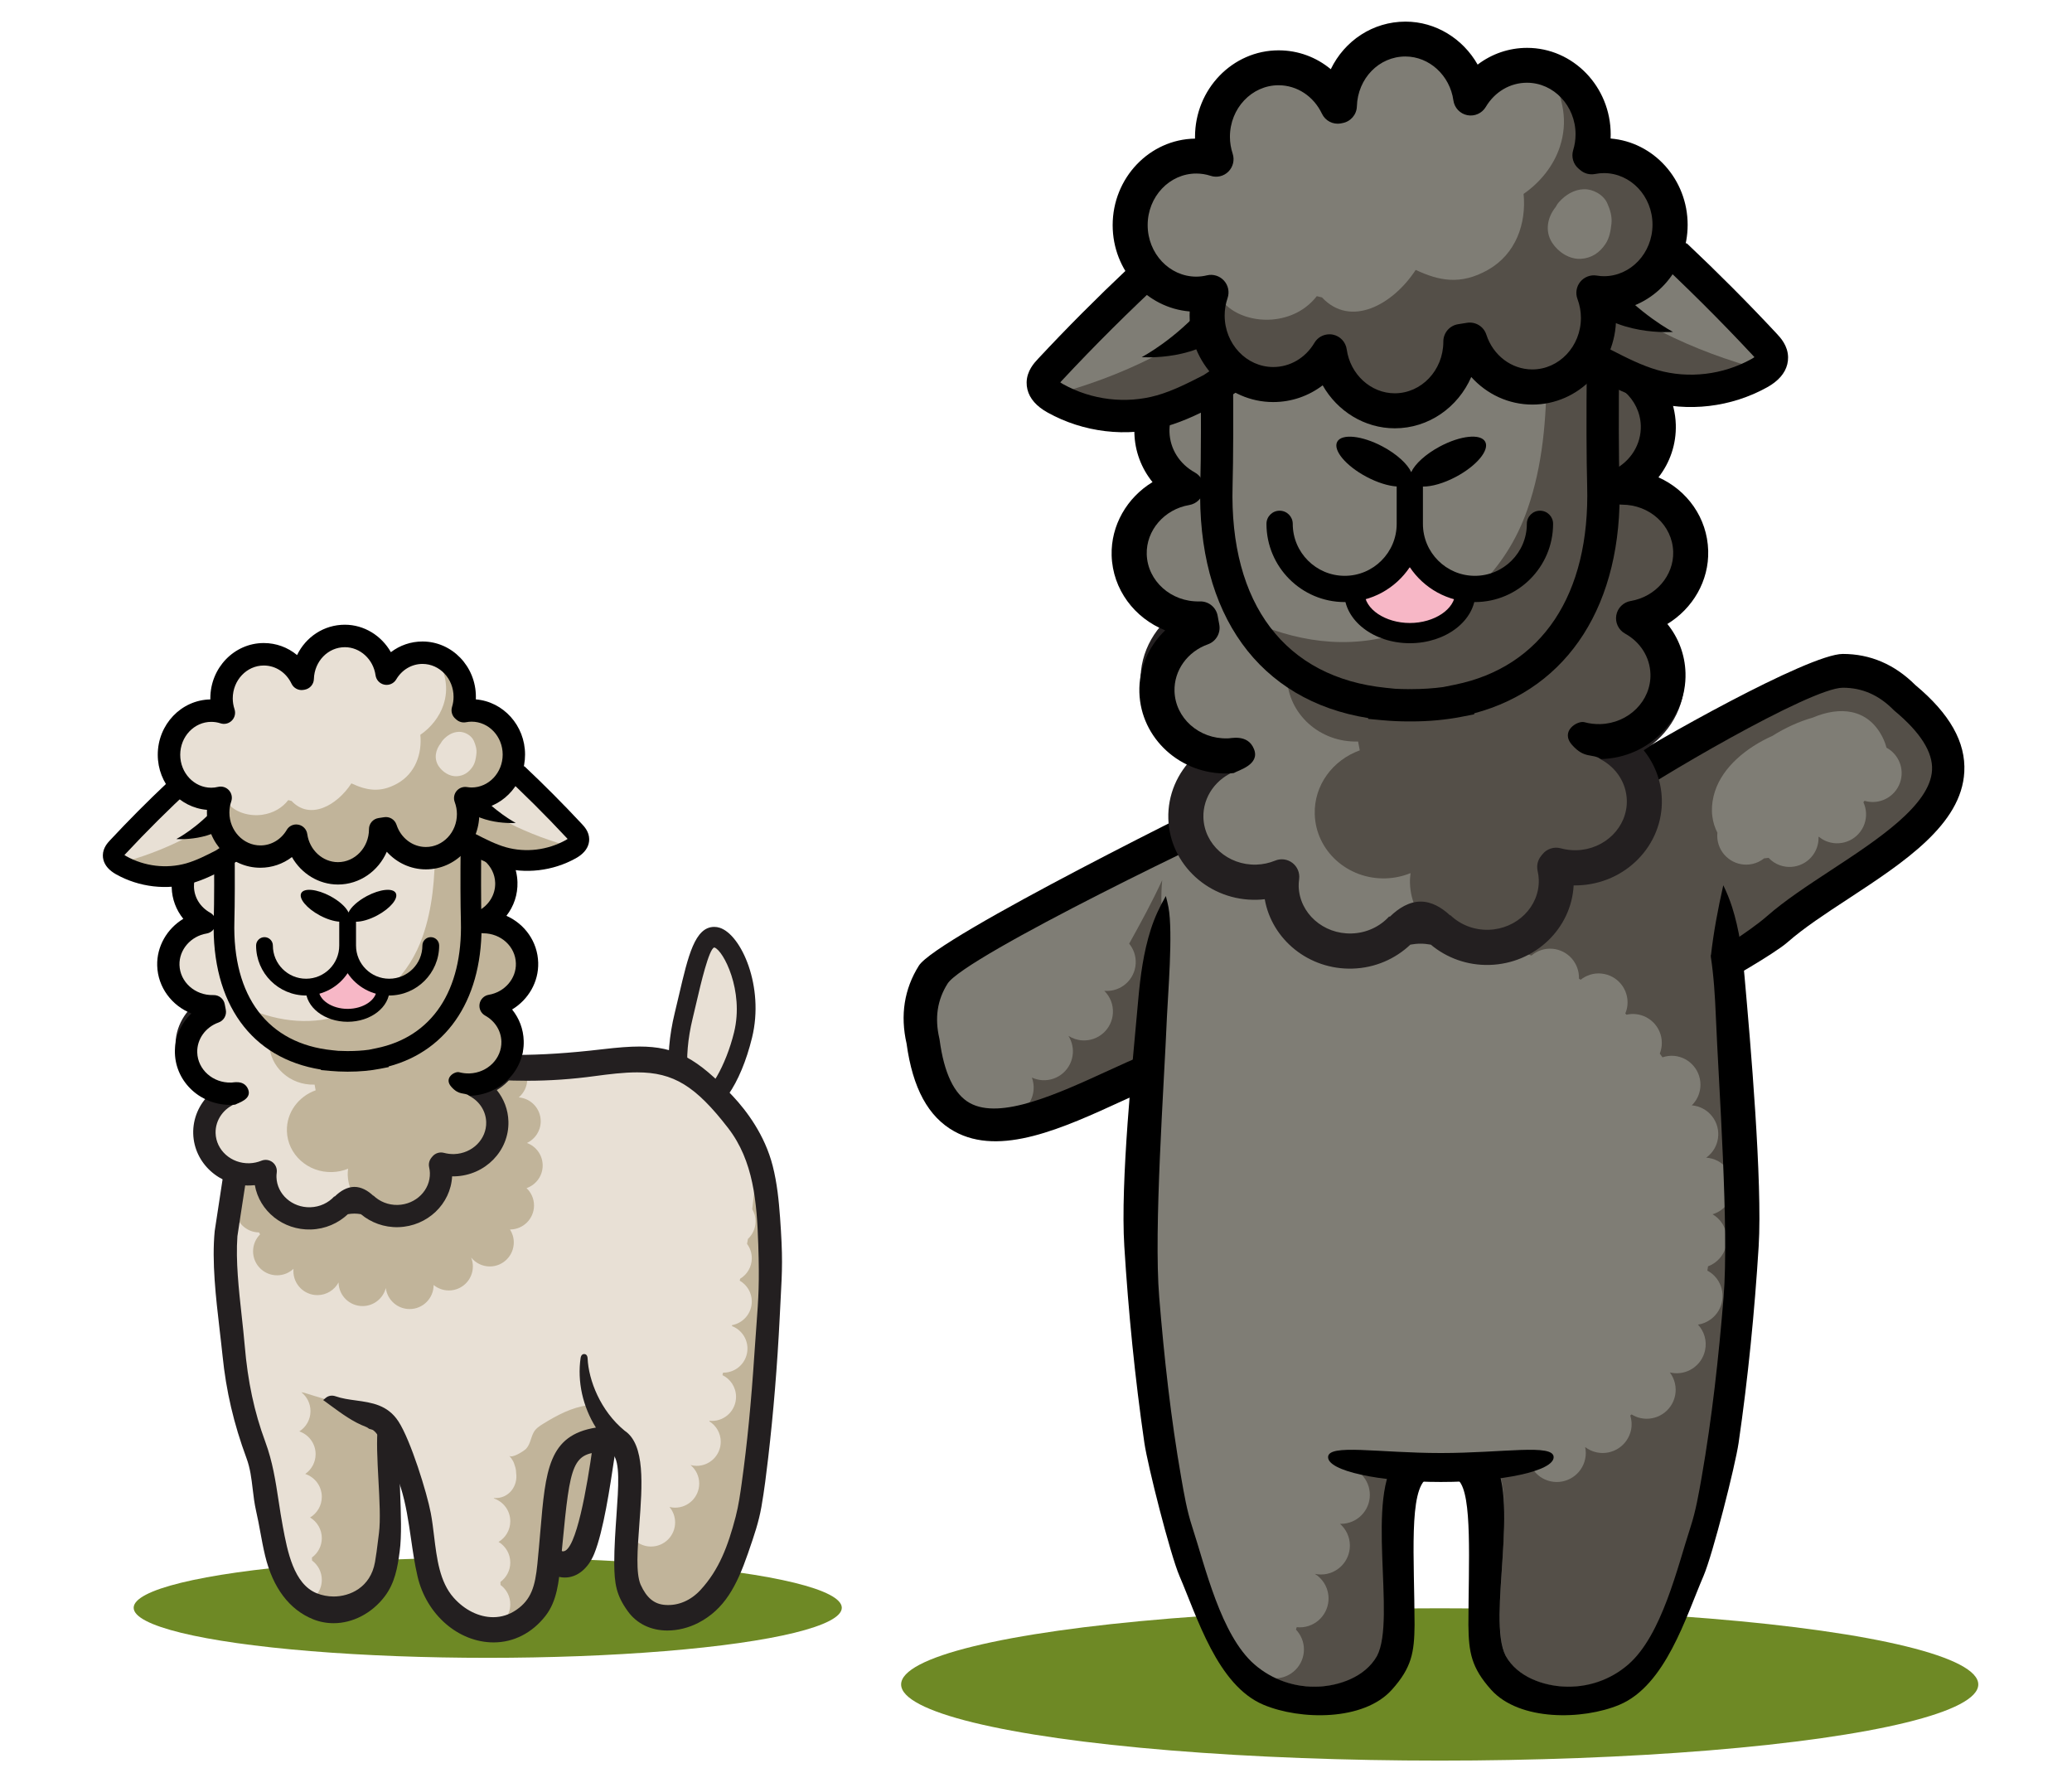 <svg enable-background="new 0 0 444.58 379.28" viewBox="0 0 444.58 379.28" xmlns="http://www.w3.org/2000/svg"><ellipse cx="104.65" cy="344.94" fill="#6e8925" rx="75.97" ry="10.74"/><path d="m159.44 222.03c-2.31 9.47-7.03 16.22-10.55 15.08s-4.5-9.73-2.19-19.2 3.66-17.88 7.18-16.75c3.52 1.15 7.87 11.41 5.56 20.87z" fill="#e8e0d5"/><path d="m154.44 199.05c-.39-.13-.79-.19-1.18-.19-4.16 0-5.59 6.15-7.58 14.65-.29 1.24-.59 2.53-.91 3.83-1.18 4.85-1.59 9.67-1.14 13.58.52 4.56 2.19 7.51 4.7 8.32.44.14.89.21 1.36.21 4.53 0 9.22-6.77 11.68-16.85 2.66-10.9-2.29-22.05-6.93-23.55zm3.07 22.41c-1.73 7.1-5.46 13.57-7.82 13.57-.09 0-.16-.01-.24-.04-.64-.21-1.51-1.54-1.86-4.63-.38-3.35-.02-7.56 1.03-11.86.32-1.32.63-2.62.92-3.89.77-3.32 2.58-11.07 3.71-11.33.01 0 .03 0 .06.01 1.88.62 6.38 9.23 4.2 18.17z" fill="#231f20"/><path d="m162.93 249.29c-2.83-8.16-8.8-15.01-16.2-18.6-10.04-4.87-12.49-3.67-23.39-1.98-10.02 1.56-19.43.81-29.24-1.48-.52.78-23.59-10.31-14.12 7.44 2.96 5.54-.92-3.28-6.22-1.46-5.17 1.78-10.24-4.41-15.41-2.62-4.52 1.57 2.22 2.02-2.38 3.13.59 6.3-6.71 13.47-6.14 19.78.36 3.98-2.47 7.94-2.03 11.86.04.34.04.69.02 1.05-.07.26-.14.53-.2.8l.13-.09c-.26 2.19-1.03 4.6.28 6.48l-.71-1.02c.44 10.07 3.33 20.35 6.75 29.75 3.29 9.05.5 15.4 3.89 24.42 2.41 6.42 2.04 14.01 7.53 17.67 3.45 2.3 8.06 2.42 11.61.32 3.55-2.11 5.9-6.36 5.9-10.7l-.43-.62c.17-.16 1.74-15.72 2.28-20.1.03-.26.35-.29.42-.03 1.28 5.24 6.91 25.28 7.62 27.03 1.96 4.84 6.25 8.63 11.13 9.32s10.14-2 12.35-6.72c.68-1.46 1.1-4.12 1.43-7.33 1.17.88 2.76 1.01 4.09.44 1.65-.71 2.92-2.31 3.75-4.1s1.28-3.77 1.73-5.73c1.14-4.94 2.35-12.63 3.63-17.53-.16 1.19 4.69 1.82 3.39 10.37s.21 20.39.87 22.43c1.42 4.38 6.51 6.51 10.72 5.4s7.5-4.72 9.64-8.76c2.14-4.03 2.86-6.88 4.41-11.21 2.55-7.08 4.84-29.85 4.22-33.95-2.64-17.23 4.36-27.31-1.32-43.66z" fill="#e8e0d5"/><path d="m129.77 303.9c-.15-.71-.38-1.44-.93-1.91-.7-.6-1.72-.61-2.64-.5-3.48.43-6.67 2.13-9.66 3.98-.77.48-1.57 1-2.01 1.79-.65 1.16-.72 2.56-1.64 3.56-.4.44-3.02 2.15-3.64 1.49.33.35.62.75.85 1.19.16.3.26.6.34.89.18.49.29 1 .3 1.51v.06c.45 2.83-1.55 5.59-4.66 5.44-.02 0-.03 0-.05-.01-.03.02-.06.05-.1.08 2.07.68 3.56 2.62 3.56 4.91 0 1.88-1.01 3.53-2.52 4.43 1.51.9 2.52 2.55 2.52 4.43 0 1.71-.84 3.22-2.12 4.16.01.22.02.44.03.65 1.27.94 2.09 2.44 2.09 4.14 0 1.27-.47 2.43-1.23 3.34.17.52.33 1.05.49 1.58l.13-.06c.41-.17.8-.25 1.18-.25.65-.2 1.29-.44 1.91-.72.88-.87 1.99-1.55 3.1-2.08-.01-.3.04-.62.15-.97.52-1.63 1.26-3.11 2.11-4.53.37-1.73.88-3.42 1.41-5.14 0-1.83-.03-3.67-.02-5.48.03-4.63.42-9.21 1.91-13.49.05-.28.1-.57.15-.85-.11-2.02.83-3.33 2.18-4.51-.05-.04-.11-.09-.16-.13 1.02-.92 2.18-1.69 3.45-2.23 1.35-.58 2.96-1.09 3.5-2.45.29-.72.19-1.55.02-2.32z" fill="#c1b49a"/><g fill="#544f48"><path d="m114.93 345.2c.56-.7 1.04-1.46 1.43-2.29-.39.82-.88 1.59-1.43 2.29z"/><path d="m47.32 272.57v.01z"/><path d="m47.62 267.2c.02-.06.03-.11.04-.17-.01.06-.03.12-.04.17z"/><path d="m47.35 269.93c-.13 1.3-.07 2.57.69 3.66l-.71-1.02.71 1.02c-.35-1.2-.65-2.41-.69-3.66z"/><path d="m92.87 340.3c-.03-.08-.06-.15-.09-.23.04.09.07.17.09.23 1.96 4.84 6.25 8.63 11.13 9.32-4.88-.69-9.16-4.48-11.13-9.32z"/></g><path d="m73.22 301.32c-2.58-.94-5.22-1.63-7.82-2.47-.18-.06-.44-.11-.73-.14 1.19.95 1.95 2.4 1.95 4.04 0 1.83-.95 3.43-2.39 4.35 2.03.7 3.49 2.62 3.49 4.88 0 1.76-.88 3.31-2.23 4.25 2.07.68 3.56 2.62 3.56 4.91 0 1.88-1.01 3.53-2.52 4.43 1.51.9 2.52 2.55 2.52 4.43 0 1.71-.84 3.22-2.12 4.16.01.22.02.44.03.65 1.27.94 2.09 2.44 2.09 4.14 0 1.36-.53 2.59-1.38 3.51-.22-.4-.55-.74-1-.93-.02-.01-.04-.02-.06-.03-.16.58-.39.95-.67 1.06-2.68 1.04-6.48-14.72-9.97-28.17.14 3.89.27 7.77 1.98 12.33 2.41 6.42 2.04 14.01 7.53 17.67 3.45 2.3 8.06 2.42 11.61.32 3.55-2.11 5.9-6.36 5.9-10.7l-.43-.62c.17-.16 1.74-15.72 2.28-20.1.01-.04.03-.07.05-.1.45-7.19-3.04-8.74-11.67-11.87z" fill="#c1b49a"/><path d="m91.87 332.41c-.46-4.97-2.75-12.89-5.95-16.58 1.5 5.7 4.48 16.32 6.03 21.53-.1-.42-.2-.84-.28-1.26.24-1.19.31-2.43.2-3.69z" fill="#544f48"/><path d="m162.93 249.29c-.14-.41-.3-.82-.46-1.22-.25 3.79-.6 7.57-1.07 11.35.45.77.72 1.66.72 2.62 0 1.49-.64 2.83-1.64 3.77-.06.35-.12.7-.19 1.06.64.86 1.02 1.92 1.02 3.07 0 1.87-1 3.5-2.5 4.41-.03.14-.06.28-.09.41 1.54.89 2.59 2.55 2.59 4.46 0 2.53-1.82 4.63-4.22 5.08-.01.07-.02.14-.03.21 1.94.74 3.32 2.62 3.32 4.82 0 2.85-2.31 5.17-5.17 5.17-.02 0-.05 0-.07 0-.04.18-.08.35-.12.53 1.72.84 2.91 2.6 2.91 4.65 0 2.85-2.31 5.17-5.17 5.17-.18 0-.35-.01-.52-.03-.01.04-.02.08-.04.12 1.47.91 2.45 2.53 2.45 4.38 0 2.85-2.31 5.17-5.17 5.17-.45 0-.89-.06-1.31-.17 1.14.95 1.86 2.37 1.86 3.97 0 2.85-2.31 5.17-5.17 5.17-.42 0-.82-.05-1.21-.15.75.9 1.21 2.05 1.21 3.32 0 2.85-2.31 5.17-5.17 5.17-1.08 0-2.08-.33-2.91-.9-.88 1.23-1.74 2.48-2.54 3.78-.05-6.49 1.05-18.77 1.21-20.74.32-4.06-5.69-7.85-8.94-12.42-3.52 1.51-6.52 7.25-7.84 10.68-1.27 3.29-2.48 13.71.01 16.69-.06.22-.11.44-.16.67-.07-.04-.14-.06-.21-.1-.04.53-.08 1.05-.13 1.57v.02c-.06.31-.08.6-.07.87-.11 1.35-.23 2.65-.36 3.88.01-.06.01-.12.02-.18 1.17.88 2.76 1.01 4.09.44 1.65-.71 2.92-2.31 3.75-4.1s1.28-3.77 1.73-5.73c1.14-4.94 2.35-12.63 3.63-17.53-.16 1.19 4.69 1.82 3.39 10.37s.21 20.39.87 22.43c1.42 4.38 6.51 6.51 10.72 5.4s7.5-4.72 9.64-8.76c2.14-4.03 2.86-6.88 4.41-11.21 2.55-7.08 4.84-29.85 4.22-33.95-2.61-17.26 4.39-27.34-1.29-43.69z" fill="#c1b49a"/><path d="m47.63 267.2c-.19.86-.31 1.74-.29 2.63 0 .03.01.07.01.1.1-.94.3-1.9.41-2.82z" fill="#544f48"/><path d="m47.32 272.58c.11 2.46.22 4.94.37 7.42.08.11.16.22.24.32-1.1 4.62 2.39 14.17 5.46 24.61.82 2.8 1.69 6.06 2.58 9.48-.14-3.8-.28-7.61-1.91-12.09-3.41-9.4-6.3-19.67-6.74-29.74z" fill="#544f48"/><path d="m84.88 313.2c-.01.16-.02.32-.03.48-.01.13.78 1.83.95 2.01.04.04.08.1.12.14-.27-1.04-.5-1.92-.66-2.57-.06-.21-.28-.22-.38-.06z" fill="#544f48"/><path d="m134.75 227.23c1.63 0 3.19.19 4.95.67-1.75-.48-3.32-.67-4.95-.67z" fill="#544f48"/><path d="m92.79 340.07c-.17-.48-.46-1.43-.84-2.7.22.92.5 1.82.84 2.7z" fill="#544f48"/><path d="m116.44 250.05c0-2.22-1.4-4.1-3.37-4.83 1.74-.83 2.95-2.6 2.95-4.65 0-2.7-2.07-4.91-4.71-5.13 1.11-.95 1.82-2.35 1.82-3.93 0-1.51-.65-2.86-1.69-3.81-3.81 1.16-7.97.78-11.88.51-4.45-.3-8.9-.16-13.35-.38-.95-.05-2.09-.01-3.29.04-10.42 5.46-19.66 12.75-29.06 19.78-1.13 1.04-2.32 2.02-3.59 2.89-.32 1.54-.9 3.07-1.62 4.56-.11.3-.23.59-.36.88.66.31 1.4.48 2.18.48.3 0 .59-.03.88-.08-.56.82-.88 1.82-.88 2.88 0 2.83 2.28 5.12 5.1 5.15.08.14.15.29.23.42-.92.93-1.5 2.21-1.5 3.63 0 2.85 2.31 5.15 5.15 5.15 1.36 0 2.59-.53 3.52-1.39-.01.16-.02.32-.02.48 0 2.85 2.31 5.16 5.15 5.16 1.96 0 3.67-1.1 4.54-2.72.05 2.81 2.33 5.07 5.15 5.07 2.4 0 4.42-1.65 4.99-3.87.32 2.54 2.48 4.51 5.11 4.51 2.85 0 5.15-2.31 5.15-5.15v-.01c.89.73 2.03 1.17 3.27 1.17 2.85 0 5.15-2.31 5.15-5.15 0-.67-.13-1.32-.37-1.91.95 1.16 2.39 1.91 4 1.91 2.85 0 5.15-2.31 5.15-5.16 0-1.02-.3-1.97-.81-2.77 2.84 0 5.15-2.31 5.15-5.15 0-1.47-.61-2.79-1.6-3.72 2.02-.71 3.46-2.61 3.46-4.86z" fill="#c1b49a"/><path d="m131.52 307.86c-.51-.6-1.26-.96-1.99-.96-.89 0-1.92.55-2.16 2.07-.05.31-.11.78-.2 1.39-1.17 8.39-3.54 22.47-6.35 22.47-.13 0-.27-.04-.42-.13-.38-.22-.78-.33-1.18-.33-1.11 0-2.13.88-2.46 2.14-.33 1.23.11 2.37 1.15 2.98 1.1.63 2.21.96 3.3.96 2.64 0 5-1.92 6.3-5.12 1.97-4.86 3.37-14.26 4.3-20.49.14-.91.26-1.76.38-2.52.13-.92-.1-1.8-.67-2.46z" fill="#231f20"/><path d="m85.85 319.96c-.17-4.67-.35-9.49.06-12.7.12-.93-.13-1.8-.71-2.46-.52-.59-1.27-.95-1.99-.95-.89 0-1.91.55-2.11 2.09-.37 2.87-.13 7.31.1 11.6.23 4.24.47 8.63.11 11.4-.08.58-.15 1.17-.22 1.75-.18 1.47-.37 2.99-.63 4.46-.97 5.44-5.38 7.37-8.87 7.37-1.24 0-2.49-.24-3.62-.69-4.97-1.99-6.3-9.07-7.27-14.24-.35-1.85-.63-3.69-.9-5.46-.67-4.39-1.3-8.54-2.88-12.81-2.36-6.37-3.76-12.93-4.41-20.63-.17-1.99-.4-4.07-.64-6.27-.64-5.84-1.31-11.88-.93-17.19.03-.32 1.04-6.81 1.84-12.02.91-5.87 1.31-8.46 1.32-8.61.08-.85-.15-1.63-.66-2.19-.48-.53-1.17-.83-1.88-.83-1.08 0-2.25.73-2.41 2.33l-3.08 20.19c-.65 6.6.26 14.37 1.06 21.24.22 1.93.44 3.75.62 5.52.77 7.6 2.4 14.58 5.14 21.99.8 2.16 1.06 4.33 1.33 6.62.18 1.54.37 3.13.74 4.75.34 1.47.62 2.98.89 4.45.31 1.68.63 3.42 1.04 5.12 1.66 6.88 5.22 11.58 10.3 13.62 1.4.56 2.88.84 4.39.84 4.12 0 8.2-2.13 10.94-5.71 2.2-2.88 2.79-6.24 3.24-9.71.45-3.28.27-8.15.09-12.87z" fill="#231f20"/><path d="m167.36 261.05c-.24-3.31-.61-7.21-1.57-10.94-1.7-6.63-5.59-11.78-8.55-14.94-7.63-8.15-12.32-10.64-20.05-10.64-2.09 0-4.48.18-8 .59-7.06.83-12.98 1.21-18.65 1.21-.53 0-1.06 0-1.59-.01-10.96-.14-23.85-2.15-27.27-5.74-.47-.49-.91-.73-1.34-.73-.25 0-.85.1-1.14.98-.57 1.75.4 5.78 2.86 7.57 2.99 2.18 14.58 2.77 23.89 3.25l1.3.07c1.95.1 3.91.15 5.81.15 4.89 0 9.65-.33 14.57-1 3.03-.41 6.22-.8 9.07-.8 7.8 0 12.55 2.91 19.54 11.96 5.44 7.05 6.16 15.86 6.46 25.02.27 8.25.05 11.34-.41 17.48-.12 1.65-.26 3.52-.41 5.76-.71 10.76-1.57 19.54-2.7 27.64l-.01.1c-.34 2.45-.7 4.98-1.32 7.37-1.65 6.31-3.56 11.39-7.54 15.71-2.07 2.25-4.77 3.43-7.57 3.22-2.37-.16-4-1.51-5.29-4.36-1.05-2.51-.67-7.51-.28-12.8.64-8.5 1.3-17.28-3.15-20.22l-.01-.01c-5.2-4.27-7.73-10.86-7.93-15.51-.04-.84-.54-.93-.76-.93-.18 0-.61.08-.74.83-.74 5.05.45 10.44 3.28 14.95-10.17 1.64-10.8 9.06-11.92 22.23-.19 2.23-.39 4.53-.64 7.06-.48 4.77-1.31 7.6-4.48 9.8-1.52 1.05-3.2 1.59-5 1.59-3.04 0-6.13-1.53-8.49-4.19-3-3.38-3.61-8.4-4.2-13.26-.2-1.63-.4-3.32-.7-4.89-.82-4.34-4.31-15.62-6.94-19.66-2.32-3.57-5.77-4.04-9.11-4.5-1.48-.2-3.01-.41-4.4-.9-.76-.26-1.52-.13-2.1.36l-.54.46.57.41c.35.26.71.52 1.06.78 2.36 1.73 4.79 3.52 7.53 4.55.21.08.4.19.57.33l.09.08.31.09c.12.03.25.07.37.11 1.73.58 4.89 8.46 6.13 12.35 1.13 3.57 1.68 7.36 2.21 11.01.39 2.67.78 5.44 1.41 8.13 1.91 8.2 8.78 14.15 16.32 14.15 4.31 0 8.26-2.02 11.12-5.68 2.49-3.18 2.88-7.37 3.27-11.43l.35-3.67c1.72-17.97 2.15-19.95 9.25-20.11.69-.07 1.21.1 1.61.53 1.57 1.68 1.19 6.96.76 13.08-.22 3.18-.48 6.79-.48 10.33.04 4.45.45 6.85 2.91 10.26 1.92 2.67 4.94 4.14 8.5 4.14 2.24 0 4.6-.59 6.66-1.66 5.57-2.9 8.19-7.85 10.63-14.9l.2-.59c1.08-3.13 2.1-6.08 2.68-9.38.63-3.58 1.06-7.19 1.46-10.58 1.11-9.56 1.95-19.72 2.47-30.18.06-1.22.12-2.32.17-3.33.38-7.07.51-9.46-.11-18.15z" fill="#231f20"/><path d="m75.86 252.06c-.02-.57-.09-1.13-.22-1.67.07-.08.14-.16.2-.25.92.25 1.89.38 2.89.35 5.22-.15 9.34-4.33 9.2-9.33-.09-3.26-1.98-6.05-4.71-7.57 4.55-.77 7.96-4.63 7.83-9.19-.14-4.91-4.33-8.77-9.42-8.78-.02-.08-.03-.15-.05-.23 3.07-1.57 5.13-4.71 5.03-8.26-.15-5-4.5-8.94-9.72-8.78-1.07.03-2.1.24-3.05.59.26-.86.38-1.78.35-2.73-.15-5-4.5-8.94-9.72-8.78-5.22.15-9.34 4.33-9.2 9.33.02.69.13 1.36.3 2.01-1-.31-2.07-.47-3.18-.44-5.22.15-9.34 4.33-9.2 9.33.09 3.26 1.98 6.05 4.71 7.57-4.55.77-7.96 4.63-7.83 9.19.15 5 4.5 8.94 9.72 8.78h.03c.07.41.15.81.23 1.22-3.7 1.32-6.29 4.78-6.17 8.76.15 5 4.5 8.94 9.72 8.78 1.21-.04 2.36-.29 3.41-.72-.06.45-.09.91-.08 1.38.15 5 4.5 8.94 9.72 8.78 5.24-.16 9.36-4.34 9.21-9.34z" fill="#e8e0d5"/><path d="m93.54 251.56c-.02-.57-.09-1.13-.22-1.67.07-.08.14-.16.2-.25.92.25 1.89.38 2.89.35 5.22-.15 9.34-4.33 9.2-9.33-.09-3.26-1.98-6.05-4.71-7.57 4.55-.77 7.96-4.63 7.83-9.19-.14-4.91-4.33-8.77-9.42-8.78-.02-.08-.03-.15-.05-.23 3.07-1.57 5.13-4.71 5.03-8.26-.15-5-4.5-8.94-9.72-8.78-1.07.03-2.1.24-3.05.59.26-.86.38-1.78.35-2.73-.15-5-4.5-8.94-9.72-8.78-5.22.15-9.34 4.33-9.2 9.33.02.69.13 1.36.3 2.01-1-.31-2.07-.47-3.18-.44-5.22.15-9.34 4.33-9.2 9.33.09 3.26 1.98 6.05 4.71 7.57-4.55.77-7.96 4.63-7.83 9.19.15 5 4.5 8.94 9.72 8.78h.03c.07.41.15.81.23 1.22-3.7 1.32-6.29 4.78-6.17 8.76.15 5 4.5 8.94 9.72 8.78 1.21-.04 2.36-.29 3.41-.72-.06.45-.09.91-.08 1.38.15 5 4.5 8.94 9.72 8.78 5.24-.16 9.35-4.34 9.21-9.34z" fill="#c1b49a"/><path d="m112.23 223.83c-.13-4.49-2.87-8.29-6.82-10.05 1.59-2.03 2.45-4.56 2.38-7.22-.18-6.32-5.65-11.3-12.19-11.11-.08 0-.16.01-.24.01-.24-5.23-4.1-9.51-9.17-10.64.28 1.75.52 3.5.62 5.26 2.18 1.08 3.69 3.21 3.76 5.69.02.67-.07 1.33-.26 1.98-.26.87 0 1.8.65 2.43.66.62 1.61.82 2.46.51.75-.27 1.53-.42 2.31-.44 3.89-.11 7.15 2.78 7.26 6.46.07 2.52-1.35 4.85-3.72 6.06-.96.49-1.48 1.56-1.26 2.62l.05.22c.23 1.12 1.21 1.92 2.35 1.92 3.83.01 6.92 2.84 7.02 6.45.1 3.27-2.41 6.18-5.83 6.75-1 .17-1.79.96-1.96 1.96-.17 1.01.31 2.01 1.2 2.5 2.11 1.17 3.41 3.24 3.48 5.54.11 3.67-2.97 6.75-6.87 6.87-.74.02-1.47-.07-2.19-.26-.93-.25-1.92.07-2.52.83l-.18.22c-.46.57-.64 1.32-.48 2.04.09.42.15.82.16 1.21.11 3.67-2.97 6.75-6.87 6.87-2.05.06-3.91-.72-5.24-2-.02 0-.04.01-.06.01-1.16-1.09-2.54-1.88-4.03-1.88-1.57 0-3.02.89-4.22 2.07-.04-.01-.07-.02-.1-.02-1.25 1.37-3.08 2.26-5.14 2.32-3.89.11-7.15-2.78-7.26-6.46-.01-.29.01-.61.06-1 .11-.85-.24-1.69-.91-2.21-.68-.52-1.58-.64-2.37-.32-.83.34-1.7.52-2.58.55-3.89.11-7.15-2.78-7.26-6.46-.08-2.84 1.76-5.42 4.58-6.43 1.12-.4 1.78-1.56 1.55-2.73-.08-.38-.15-.77-.22-1.16-.2-1.18-1.24-2.02-2.43-1.99-.02 0-.04 0-.07 0-3.88.09-7.11-2.8-7.22-6.46-.1-3.27 2.41-6.18 5.83-6.75 1-.17 1.79-.96 1.96-1.96.03-.16.04-.32.03-.47-.02-.83-.48-1.61-1.23-2.03-2.11-1.17-3.41-3.24-3.48-5.54-.11-3.67 2.97-6.75 6.87-6.87.8-.02 1.61.09 2.4.33.83.26 1.74.04 2.37-.56.63-.61.88-1.51.65-2.35-.13-.49-.21-.98-.22-1.45-.11-3.67 2.97-6.75 6.87-6.87.86-.03 1.69.1 2.46.35-.16-1.67-.33-3.34-.5-5.02-.68-.1-1.38-.15-2.1-.13-6.22.18-11.21 4.99-11.51 10.9-.19 0-.37 0-.56 0-6.54.19-11.71 5.48-11.52 11.8.07 2.49.96 4.82 2.49 6.71-3.48 2.11-5.72 5.91-5.6 10.05.14 4.66 3.15 8.6 7.34 10.26-2.3 2.19-3.63 5.24-3.54 8.49.18 6.32 5.65 11.3 12.19 11.11.34-.01.69-.03 1.03-.07.97 5.54 6.05 9.69 12.03 9.51 3.1-.09 5.87-1.34 7.93-3.28.45-.08.92-.13 1.4-.13s.95.05 1.4.13c2.16 1.8 4.98 2.87 8.06 2.78 6.22-.18 11.21-4.99 11.51-10.9h.56c6.54-.19 11.71-5.48 11.52-11.8-.07-2.49-.96-4.82-2.49-6.71 3.51-2.1 5.75-5.9 5.63-10.04z" fill="#231f20"/><path d="m60.22 231.94c-2.76-3.25-4.27-7.4-3.53-11.93.39-2.36 3.43-2.49 4.78-1 .75-.32 1.63-.35 2.42.08 1.05.57 2.11 1.12 3.11 1.74 1.17-.27 2.6.28 3.24 1.28.6.93 1.02 1.98 1.27 3.08.32.44.65.87.99 1.29.23-.18.45-.35.69-.52.33-.9.78-1.76 1.31-2.56.89-1.34 2.96-1.7 4.18-.8.9-.45 1.83-.84 2.78-1.11.72-.2 1.4-.29 2.02-.29-.74-2.1-2.26-3.84-4.22-4.93 4.55-.77 7.96-4.63 7.83-9.19-.14-4.91-4.33-8.77-9.42-8.78-.02-.08-.03-.15-.05-.23 3.07-1.57 5.13-4.71 5.03-8.26-.15-5-4.5-8.94-9.72-8.78-1.07.03-2.1.24-3.05.59.26-.86.38-1.78.35-2.73-.15-5-4.5-8.94-9.72-8.78-5.22.15-9.34 4.33-9.2 9.33.02.69.13 1.36.3 2.01-1-.31-2.07-.47-3.18-.44-5.22.15-9.34 4.33-9.2 9.33.09 3.26 1.98 6.05 4.71 7.57-4.55.77-7.96 4.63-7.83 9.19.15 5 4.5 8.94 9.72 8.78h.03c.07.41.15.81.23 1.22-3.7 1.32-6.29 4.78-6.17 8.76.15 5 4.5 8.94 9.72 8.78 1.21-.04 2.36-.29 3.41-.72-.06.45-.09.91-.08 1.38.11 3.94 2.84 7.2 6.54 8.34.16-2.23.67-4.38 2.12-6.22.29-.37.62-.71.95-1.04-.88-1.37-1.66-2.88-2.36-4.44z" fill="#e8e0d5"/><path d="m49.61 232.26c-.01 0-.02 0-.03 0-3.89.11-7.15-2.78-7.26-6.46-.08-2.84 1.76-5.42 4.58-6.43 1.12-.4 1.78-1.56 1.55-2.73-.08-.38-.15-.77-.22-1.16-.2-1.18-1.24-2.02-2.43-1.99-.02 0-.04 0-.07 0-3.88.09-7.11-2.8-7.22-6.46-.09-3.27 2.41-6.18 5.83-6.75 1-.17 1.79-.96 1.96-1.96.03-.16.04-.32.03-.47-.02-.83-.48-1.61-1.23-2.03-2.11-1.17-3.41-3.24-3.48-5.54-.11-3.67 2.97-6.75 6.87-6.87.8-.02 1.61.09 2.4.33.83.26 1.74.04 2.37-.56.63-.61.88-1.51.65-2.35-.13-.49-.21-.98-.22-1.45-.11-3.67 2.97-6.75 6.87-6.87 3.89-.11 7.15 2.78 7.26 6.46v.35c1.46-.99 2.96-1.93 4.48-2.83-1.28-5.16-6.16-8.94-11.87-8.77-6.22.18-11.21 4.99-11.51 10.9-.19 0-.37 0-.56 0-6.54.19-11.71 5.48-11.52 11.8.07 2.49.96 4.82 2.49 6.71-3.48 2.11-5.72 5.91-5.6 10.05.14 4.66 3.15 8.6 7.34 10.26-2.3 2.19-3.63 5.24-3.54 8.49.18 6.32 5.65 11.3 12.19 11.11.25-.01.51-.03.76-.05.55-.36 3.64-1.12 2.76-3.29-.87-2.15-3.38-1.38-3.63-1.44z"/><path d="m97.9 234.26c-.02-.57-.09-1.13-.22-1.67.07-.08.14-.16.2-.25.92.25 1.89.38 2.89.35 5.22-.15 9.34-4.33 9.2-9.33-.09-3.26-1.98-6.05-4.71-7.57 4.55-.77 7.96-4.63 7.83-9.19-.14-4.91-4.33-8.77-9.42-8.78-.02-.08-.03-.15-.05-.23 3.07-1.57 5.13-4.71 5.03-8.26-.15-5-4.5-8.94-9.72-8.78-1.07.03-2.1.24-3.05.59.26-.86.38-1.78.35-2.73-.15-5-4.5-8.94-9.72-8.78-5.22.15-9.34 4.33-9.2 9.33.02.69.13 1.36.3 2.01-1-.31-2.07-.47-3.18-.44-5.22.15-9.34 4.33-9.2 9.33.09 3.26 1.98 6.05 4.71 7.57-4.55.77-7.96 4.63-7.83 9.19.15 5 4.5 8.94 9.72 8.78h.03c.07.41.15.81.23 1.22-3.7 1.32-6.29 4.78-6.17 8.76.15 5 4.5 8.94 9.72 8.78 1.21-.04 2.36-.29 3.41-.72-.06.45-.09.91-.08 1.38.15 5 4.5 8.94 9.72 8.78 5.23-.16 9.35-4.34 9.21-9.34z" fill="#c1b49a"/><path d="m115.48 206.53c-.13-4.49-2.87-8.29-6.82-10.05 1.59-2.03 2.45-4.56 2.37-7.22-.18-6.32-5.65-11.3-12.19-11.11-.08 0-.16.01-.24.01-.27-6.24-5.69-11.13-12.17-10.94-6.22.18-11.21 4.99-11.51 10.9-.19 0-.37 0-.56 0-4.28.12-7.97 2.45-9.96 5.8.12.02.24.05.35.07 1.58.33 3.15.71 4.7 1.13 1.25-1.31 3.03-2.15 5.04-2.21.8-.02 1.61.09 2.4.33.83.26 1.74.04 2.37-.56.63-.61.88-1.51.65-2.35-.13-.49-.21-.98-.22-1.45-.11-3.67 2.97-6.75 6.87-6.87 3.89-.11 7.15 2.78 7.26 6.46.02.67-.07 1.33-.26 1.98-.26.87 0 1.8.66 2.43.66.62 1.61.82 2.46.51.75-.27 1.53-.42 2.31-.44 3.89-.11 7.15 2.78 7.26 6.46.07 2.52-1.35 4.85-3.72 6.06-.96.49-1.48 1.56-1.26 2.62l.05.22c.23 1.12 1.21 1.92 2.35 1.92 3.83.01 6.92 2.84 7.02 6.45.1 3.27-2.41 6.18-5.83 6.75-1 .17-1.79.96-1.96 1.96-.17 1.01.31 2.01 1.2 2.5 2.11 1.17 3.41 3.24 3.48 5.54.11 3.67-2.97 6.75-6.87 6.87-.74.02-1.47-.07-2.19-.26-.93-.25-3.39 1.21-1.68 3.13s2.69 1.12 3.95 1.92h.06c6.54-.19 11.71-5.48 11.52-11.8-.07-2.49-.96-4.82-2.49-6.71 3.48-2.11 5.72-5.9 5.6-10.05z"/><path d="m101.57 162.73h-53.97c.52 9.67.68 27.97.47 35.39-.45 16.07 7.02 28.35 23.01 29.96v.04c1.07.1 2.18.15 3.33.15h.17s.11 0 .17 0c2.31 0 4.46-.2 6.43-.59v-.06c13.86-2.81 20.33-14.5 19.91-29.5-.19-7.42-.04-25.71.48-35.39z" fill="#e8e0d5"/><path d="m101.54 162.73h-8.11c-.86 12.73 1.54 25.91-2.74 38.18-2.91 8.33-9.11 14.2-17.54 16.93-7.22 2.34-14.51 1.1-21.1-1.98 3.71 6.46 10.01 10.77 19.03 11.67v.04c1.07.1 2.18.15 3.33.15h.17s.11 0 .17 0c2.31 0 4.46-.2 6.43-.59v-.06c13.86-2.81 20.33-14.5 19.91-29.5-.19-7.27-.05-25.04.45-34.84z" fill="#c1b49a"/><path d="m103.76 162.73h-4.43c-.52 10.12-.64 27.85-.44 34.9.41 14.91-6.2 24.84-18.14 27.26l-1.61.33c-1.39.19-2.86.28-4.38.28h-.17-.17c-.63 0-1.25-.02-1.86-.05l-1.25-.13c-13.81-1.39-21.47-11.49-21.02-27.7.2-7.05.08-24.78-.44-34.9h-4.43c.47 9.3.67 26.73.44 34.78-.49 17.78 8.07 29.58 23.01 31.97v.11l2.01.18c1.14.1 2.33.16 3.53.16h.18.16c2.41 0 4.72-.21 6.86-.63l1.79-.35v-.14c12.96-3.46 20.36-15.02 19.91-31.31-.22-8.03-.02-25.45.45-34.76z"/><path d="m121.95 182.08c.84-.47 1.75-1.18 1.73-2.15-.01-.69-.51-1.26-.97-1.76-4.6-4.93-9.37-9.68-14.32-14.25.01-.17.03-.34.05-.5l-16.13-4-3.39 13.68c.07.03.13.06.18.09l11.4 7.61c2.24 1.16 4.51 2.32 6.93 3.01 4.79 1.35 10.11.72 14.52-1.73z" fill="#e8e0d5"/><path d="m88.93 173c.28.11.51.22.69.31l11.4 7.61c2.24 1.16 4.51 2.32 6.93 3.01 4.8 1.36 10.12.73 14.53-1.72.21-.12.43-.25.63-.4-4.82-1.26-9.55-3-13.99-5.25-4.93-2.5-8.88-6.28-13.65-8.98-1.51-.85-3.05-1.6-4.63-2.27z" fill="#c1b49a"/><path d="m123.55 184.14c1.52-.85 2.45-1.91 2.76-3.16.08-.32.12-.64.11-.97-.03-1.58-1.03-2.65-1.57-3.23-3.95-4.23-8.07-8.37-12.29-12.35l-5.78-1.44c-.02.29-.06.59-.08.88l-.08 1.06.78.72c4.88 4.51 9.66 9.26 14.2 14.13.07.08.14.15.19.21-.1.07-.23.16-.4.25-3.91 2.17-8.6 2.73-12.85 1.53-2.18-.62-4.33-1.72-6.41-2.79l-11.29-7.55-.22-.13c-.28-.14-.68-.31-1.17-.5l-1.08 4.34c.04.02.08.04.12.05l11.28 7.54.22.13c2.31 1.19 4.69 2.42 7.34 3.17 5.39 1.55 11.3.85 16.22-1.89z"/><path d="m96.87 169.57c1.69-.19 3.38-.26 5.04-.24 4.17 4.85 8.75 7.22 8.75 7.22s-8.09.66-12.3-4.3c-.68-.79-1.16-1.71-1.49-2.68z"/><path d="m74.59 217.84c-4.2 0-7.6-2.49-7.6-5.56s3.4-3.44 7.6-3.44 7.6.37 7.6 3.44-3.4 5.56-7.6 5.56z" fill="#f7b7c6"/><path d="m80.8 212.11c0 .05.01.11.01.16 0 2.26-2.85 4.18-6.22 4.18s-6.22-1.91-6.22-4.18c0-.06 0-.11.01-.16h-2.77c0 .05-.01.11-.01.16 0 3.83 4.03 6.95 8.99 6.95s8.99-3.12 8.99-6.95c0-.06 0-.11-.01-.16z"/><path d="m92.43 201.06c-.99 0-1.8.81-1.8 1.8 0 3.93-3.19 7.12-7.12 7.12s-7.12-3.19-7.12-7.12v-5.11c1.2.01 2.86-.45 4.53-1.34 2.82-1.5 4.61-3.65 4-4.8s-3.39-.86-6.21.64c-1.96 1.05-3.43 2.4-3.93 3.52-.5-1.12-1.97-2.47-3.93-3.52-2.82-1.5-5.6-1.79-6.21-.64s1.18 3.29 4 4.8c1.5.8 2.99 1.25 4.15 1.33v5.12c0 3.93-3.19 7.12-7.12 7.12s-7.12-3.19-7.12-7.12c0-.99-.81-1.8-1.8-1.8s-1.8.81-1.8 1.8c0 5.91 4.81 10.72 10.72 10.72 3.72 0 7-1.9 8.92-4.79 1.92 2.88 5.2 4.79 8.92 4.79 5.91 0 10.72-4.81 10.72-10.72 0-1-.81-1.8-1.8-1.8z"/><path d="m26.54 185.53c-.84-.47-1.75-1.18-1.73-2.15.01-.69.51-1.26.97-1.76 4.6-4.93 9.37-9.68 14.32-14.25-.01-.17-.03-.34-.05-.5l16.13-4 3.39 13.68c-.07.03-.13.06-.18.09l-11.39 7.61c-2.24 1.16-4.51 2.32-6.93 3.01-4.8 1.35-10.12.72-14.53-1.73z" fill="#e8e0d5"/><path d="m59.56 176.46c-.28.11-.51.22-.69.31l-11.4 7.61c-2.24 1.16-4.51 2.32-6.93 3.01-4.8 1.36-10.12.73-14.53-1.72-.21-.12-.43-.25-.63-.4 4.82-1.26 9.55-3 13.99-5.25 4.93-2.5 8.88-6.28 13.65-8.98 1.51-.85 3.05-1.6 4.63-2.27z" fill="#c1b49a"/><path d="m24.94 187.6c-1.52-.85-2.45-1.91-2.76-3.16-.08-.32-.12-.64-.11-.97.03-1.58 1.03-2.65 1.57-3.23 3.95-4.23 8.07-8.37 12.29-12.35l5.78-1.44c.02.29.06.59.08.88l.08 1.06-.78.72c-4.88 4.51-9.66 9.26-14.2 14.13-.07.08-.14.15-.19.21.1.07.23.16.4.25 3.91 2.17 8.6 2.73 12.85 1.53 2.18-.62 4.33-1.72 6.41-2.79l11.29-7.55.22-.13c.28-.14.68-.31 1.17-.5l1.08 4.34c-.04.02-.08.04-.12.05l-11.28 7.54-.22.13c-2.31 1.19-4.69 2.42-7.34 3.17-5.39 1.55-11.29.85-16.22-1.89z"/><path d="m51.63 173.03c-1.69-.19-3.38-.26-5.04-.24-4.17 4.85-8.75 7.22-8.75 7.22s8.09.66 12.3-4.3c.68-.79 1.16-1.71 1.49-2.68z"/><path d="m101.2 152.41c-.57 0-1.13.06-1.67.17-.08-.07-.16-.14-.24-.21.28-.91.43-1.87.43-2.88 0-5.23-4.06-9.46-9.06-9.46-3.26 0-6.1 1.8-7.7 4.49-.64-4.57-4.4-8.09-8.96-8.09-4.91 0-8.89 4.08-9.05 9.16-.08.01-.15.03-.23.04-1.48-3.12-4.55-5.27-8.11-5.27-5.01 0-9.06 4.24-9.06 9.46 0 1.08.18 2.1.5 3.07-.86-.28-1.77-.43-2.71-.43-5.01 0-9.06 4.24-9.06 9.46s4.06 9.46 9.06 9.46c.69 0 1.37-.09 2.01-.24-.34.99-.53 2.05-.53 3.16 0 5.23 4.06 9.46 9.06 9.46 3.26 0 6.1-1.8 7.7-4.49.64 4.57 4.4 8.09 8.96 8.09 5.01 0 9.06-4.24 9.06-9.46 0-.01 0-.02 0-.03.41-.06.82-.12 1.22-.19 1.21 3.73 4.59 6.42 8.58 6.42 5.01 0 9.06-4.24 9.06-9.46 0-1.21-.23-2.37-.62-3.43.45.07.91.12 1.38.12 5.01 0 9.06-4.24 9.06-9.46-.02-5.22-4.08-9.46-9.08-9.46z" fill="#e8e0d5"/><path d="m101.2 152.41c-.57 0-1.13.06-1.67.17-.08-.07-.16-.14-.24-.21.28-.91.43-1.87.43-2.88 0-4.2-2.62-7.75-6.24-8.99.16.27.32.54.46.82 1.65 3.22 2.37 6.39 1.21 9.9-.86 2.59-2.7 4.88-4.96 6.43.39 4.08-1.07 8.26-4.89 10.42-3.77 2.13-6.73 1.47-9.9 0-3.13 4.79-8.92 7.96-12.84 3.77-.24-.05-.47-.11-.71-.18-1.28 1.65-3.19 2.81-5.63 3.15-2.77.38-5.92-.55-7.41-2.61-.57-.09-1.13-.2-1.69-.34-.2.78-.32 1.6-.32 2.45 0 5.23 4.06 9.46 9.06 9.46 3.26 0 6.1-1.8 7.7-4.49.64 4.57 4.4 8.09 8.96 8.09 5.01 0 9.06-4.24 9.06-9.46 0-.01 0-.02 0-.03.41-.06.82-.12 1.22-.19 1.21 3.73 4.59 6.43 8.58 6.43 5.01 0 9.06-4.24 9.06-9.46 0-1.21-.23-2.37-.62-3.43.45.07.91.12 1.38.12 5.01 0 9.06-4.24 9.06-9.46 0-5.24-4.06-9.48-9.06-9.48zm1.02 9.32c-.11.96-.26 1.93-.81 2.76-.8 1.21-1.93 1.97-3.4 2.05-1.55.08-3.08-.93-3.9-2.18-1.06-1.62-.65-3.52.47-4.91.13-.24.28-.48.47-.69.88-.98 2.05-1.71 3.39-1.75 1.26-.04 2.71.75 3.23 1.94.38.88.66 1.8.55 2.78z" fill="#c1b49a"/><path d="m72.52 189.77c-4.15 0-7.87-2.35-9.88-5.89-1.93 1.47-4.28 2.29-6.78 2.29-6.32 0-11.46-5.32-11.46-11.86 0-.19 0-.37.01-.56-5.9-.48-10.56-5.6-10.56-11.83 0-6.48 5.05-11.76 11.28-11.86 0-.08 0-.16 0-.24 0-6.54 5.14-11.86 11.46-11.86 2.67 0 5.16.93 7.15 2.58 1.88-3.88 5.75-6.51 10.25-6.51 4.15 0 7.87 2.35 9.88 5.89 1.93-1.47 4.28-2.29 6.78-2.29 6.32 0 11.46 5.32 11.46 11.86 0 .19 0 .37-.01.56 5.9.48 10.56 5.6 10.56 11.83 0 5.98-4.29 10.94-9.86 11.75.03.34.04.69.04 1.03 0 6.54-5.14 11.86-11.46 11.86-3.26 0-6.27-1.42-8.39-3.78-1.79 4.13-5.81 7.03-10.47 7.03zm-8.96-12.89c.16 0 .32.02.47.05 1 .2 1.76 1.01 1.9 2.02.48 3.43 3.31 6.02 6.58 6.02 3.66 0 6.64-3.15 6.66-7.02 0-.02 0-.05 0-.07 0-1.19.88-2.2 2.06-2.37l1.17-.18c1.17-.2 2.31.49 2.68 1.62.93 2.85 3.46 4.77 6.3 4.77 3.68 0 6.66-3.17 6.66-7.06 0-.88-.16-1.75-.47-2.59-.3-.8-.15-1.7.39-2.36s1.39-.98 2.24-.85c.39.06.7.09 1 .09 3.68 0 6.66-3.17 6.66-7.06 0-3.9-2.99-7.06-6.66-7.06-.39 0-.79.04-1.21.12-.72.14-1.47-.06-2.03-.54l-.22-.19c-.74-.62-1.03-1.62-.75-2.54.22-.71.33-1.44.33-2.18 0-3.9-2.99-7.06-6.66-7.06-2.3 0-4.41 1.24-5.64 3.32-.52.88-1.54 1.33-2.54 1.13s-1.76-1.01-1.9-2.02c-.48-3.43-3.31-6.02-6.58-6.02-3.61 0-6.53 3-6.65 6.83-.03 1.14-.86 2.09-1.99 2.29l-.23.04c-1.06.19-2.12-.36-2.58-1.33-1.14-2.4-3.42-3.9-5.95-3.9-3.67 0-6.66 3.17-6.66 7.06 0 .78.13 1.56.38 2.32.28.86.06 1.8-.58 2.44s-1.58.87-2.44.58c-.64-.21-1.3-.31-1.97-.31-3.68 0-6.66 3.17-6.66 7.07s2.99 7.06 6.66 7.06c.47 0 .96-.06 1.46-.18.85-.2 1.74.07 2.33.72s.78 1.56.5 2.39c-.27.78-.4 1.59-.4 2.39 0 3.9 2.99 7.06 6.66 7.06 2.3 0 4.41-1.24 5.64-3.32.42-.74 1.21-1.18 2.04-1.18z"/><ellipse cx="308.91" cy="361.39" fill="#6e8925" rx="115.56" ry="16.34"/><path d="m228.72 190.52c2.84-.7 6.21-3.1 9.14-2.6 1.61.28 18.12-9.29 19.61-8.59 3.35 1.58-9.46 17.14-7.64 20.32 1.83 3.18 3.19 6.59 5.15 9.7 2.86 4.5 6.94 8.26 9.35 12.99-4.4 2.38-8.84 4.72-13.51 6.57-7.19 2.85-14.87 4.54-21.98 7.56-2.12.9-4.18 1.91-6.31 2.79-3.24 1.33-6.64 2.32-10.12 2.97-1.4.26-2.87.46-4.26.03-2.32-.72-3.77-2.97-5.01-5.04-3.01-5.04-6.09-10.31-6.56-16.04-.2-2.48.1-4.96.65-7.36.47-2.05 1.17-4.12 2.64-5.62 1.25-1.26 2.94-2 4.53-2.82 6.33-3.23 11.63-8.02 17.64-11.77 2.09-1.31 4.28-2.49 6.68-3.09z" fill="#7f7d75"/><path d="m261.22 221.83c-8.11-5.68-13.04-20.42-11.85-33-2.16 4.66-4.59 9.14-7.09 13.63.95 1.16 1.49 2.66 1.4 4.28-.19 3.43-3.13 6.05-6.55 5.85-.07 0-.13-.02-.2-.02 1.24 1.21 1.97 2.92 1.86 4.79-.19 3.43-3.13 6.05-6.55 5.85-1.1-.06-2.12-.41-2.99-.97.66 1.06 1.02 2.32.95 3.66-.19 3.43-3.13 6.05-6.55 5.85-.8-.05-1.56-.25-2.24-.56.28.77.42 1.62.37 2.49-.07 1.3-.54 2.48-1.28 3.43 1.71-.63 3.4-1.32 5.11-1.94 7.27-2.61 15.03-3.86 22.37-6.31 4.77-1.59 9.33-3.67 13.86-5.8-.2-.41-.41-.82-.62-1.23z" fill="#544f48"/><path d="m371.9 238.01c-.07-11.81-.71-23.64-2.67-35.28-.99-5.86-.96-12.16-3.8-17.45-.77-1.43-1.56-2.84-2.33-4.25-1.11-.47-2.22-.88-3.32-1.24-.25-.32-.52-.64-.78-.95l-.25-.3-.36-.09c-2.3-.55-4.41-.98-6.44-1.31-8.18-5.87-14.93-7.95-25.68-7.95-2.57 0-5.42.12-8.97.36l-1.08.08v1.33c-2.36-.19-4.75-.41-7.12-.64l-.39-.04-.39.04c-2.38.23-4.77.45-7.12.64v-1.33l-1.08-.08c-3.55-.25-6.4-.36-8.96-.36-9.21 0-15.46 1.57-22.08 5.57-.32-.32-.74-1-1.16-1.74-7.42 4.04-12.56 9.63-17.56 16.4-.73 3.85-2.16 7.87-2.4 11.87-.73 12.1-.38 24.21-.29 36.33.15 0 .3 0 .46.01-.76 9.96-1.55 30.03-.73 40.16 1.24 15.23 2.74 27.67 4.73 39.16 0 0 1.26 7.3 2.4 10.8 2.98 9.2 6.45 23.9 13.71 30.29 4.04 3.55 9.31 5.38 14.76 5.08 2.24-.12 9.82-1.01 13.31-7.26 1.99-3.85 1.69-16.95 1.38-23.14-.37-7.37-.76-14.97 2.65-19.32h18.87c2.95 4.25 2.32 11.64 1.71 18.79-.55 6.42-1.06 19.74.99 23.71 3.47 6.22 11.05 7.11 13.29 7.23.39.02.78.03 1.17.03 5.02 0 9.84-1.82 13.59-5.11 7.27-6.39 10.74-21.08 13.71-30.29 1.13-3.5 2.4-10.8 2.4-10.8 1.99-11.49 3.5-23.93 4.73-39.16.81-9.96.06-29.85-.69-39.65.59-.07 1.19-.1 1.79-.14z" fill="#7f7d75"/><path d="m298.87 314.77c-2.32.31-5.06.8-6.64 1.69 1.05 1.11 1.69 2.61 1.69 4.26 0 3.43-2.78 6.21-6.21 6.21-.07 0-.13-.01-.2-.01 1.3 1.14 2.13 2.81 2.13 4.67 0 3.43-2.78 6.21-6.21 6.21-.45 0-.88-.05-1.31-.14 1.55.96 2.67 2.6 2.9 4.55.4 3.41-2.04 6.5-5.45 6.89-.46.05-.9.05-1.34 0-.05.17-.11.35-.16.52 1.05 1.11 1.71 2.6 1.71 4.25 0 3.42-2.76 6.19-6.17 6.21 2.93 1.33 6.19 1.96 9.56 1.78 4.13-.22 9.93-1.89 12.63-6.57 3.92-7.36-1.72-31.48 3.07-40.52z" fill="#544f48"/><path d="m374.68 250.77c-.76-6.41-.96-12.87-1.43-19.3-2.09-2.14-3.71-4.65-4.3-7.56-.28-1.39.02-2.9.97-3.9-1.05-2.01-.37-4.79 1.37-5.79-.32-3.8-.44-7.6-.61-11.44-.15-3.42-.68-6.8-1.11-10.19-.69-.29-1.45-.57-2.32-.84-.31-.4-3.27-5.78-3.6-6.18-2.18-.52-11.01-12.07-13.26-12.42-10.4-7.43-16.94 7.88-32.82 8.98v1.5c-2.79-.22-5.59-.46-8.41-.74-.1-.01-.19-.02-.29-.03-.1.01-.19.02-.29.03-2.82.27-5.62.52-8.41.74v-1.5c-14.19-.98-25.89-11.92-34.83-6.43-.17-.01-2.27 1.96 3.33 11.73 5.11 8.93 13.21 15.75 23.21 15.82.2-1.33.82-2.6 1.86-3.59 2.49-2.36 6.42-2.26 8.79.23.45.47.8 1 1.07 1.56.11-.02.22-.03.32-.04.31-.58.7-1.12 1.2-1.6 2.49-2.36 6.42-2.26 8.79.23.37.39.67.82.92 1.27.12.01.24.02.35.04.25.03.5.08.75.11.32-.74.77-1.44 1.4-2.03 2.49-2.36 6.42-2.26 8.79.23 1.33 1.4 1.86 3.25 1.64 5.03.28.11.56.21.83.32 1.23-1.04 2.86-1.62 4.59-1.45 3.29.32 5.72 3.15 5.61 6.41.12.07.25.15.37.22 1.21-.96 2.78-1.48 4.44-1.32 3.42.33 5.92 3.37 5.59 6.78-.06.63-.22 1.23-.46 1.79.09.08.17.17.26.26.63-.14 1.29-.2 1.96-.13 3.42.33 5.92 3.37 5.59 6.78-.06.6-.2 1.16-.41 1.69.19.27.39.53.58.8.79-.26 1.65-.39 2.53-.31 3.42.33 5.92 3.37 5.59 6.78-.15 1.51-.82 2.85-1.83 3.83 1.68.15 3.29.96 4.4 2.41 2.09 2.73 1.57 6.63-1.16 8.71-.05.04-.11.08-.17.11 1.73.11 3.4.94 4.53 2.42 2.09 2.73 1.57 6.63-1.16 8.71-.61.47-1.29.8-1.99 1.01.67.4 1.29.92 1.79 1.58 2.09 2.73 1.57 6.63-1.16 8.71-.5.38-1.04.67-1.6.88-.05.31-.09.62-.14.92.75.4 1.43.95 1.98 1.67 2.09 2.73 1.57 6.63-1.16 8.71-.86.66-1.83 1.05-2.83 1.21 1.32 1.43 1.96 3.45 1.52 5.5-.71 3.36-4.01 5.5-7.36 4.8-.07-.01-.13-.04-.2-.05 1.04 1.38 1.5 3.19 1.12 5.01-.71 3.36-4.01 5.5-7.36 4.8-.72-.15-1.38-.43-1.97-.8-.09.08-.19.15-.28.23.31.98.39 2.05.16 3.12-.71 3.36-4.01 5.5-7.36 4.8-.93-.2-1.77-.6-2.48-1.14.17.82.19 1.69 0 2.56-.71 3.36-4.01 5.5-7.36 4.8-2.33-.49-4.07-2.23-4.69-4.37-.5.09-1.01.17-1.51.25-1.84.27-3.69.42-5.53.5 4.63 8.9-1.83 33.64 2.08 41.12 2.64 4.68 8.34 6.35 12.39 6.57 5.22.28 10.19-1.44 14.01-4.75 7.23-6.28 10.58-20.91 13.4-29.54 1.12-3.42 1.74-7.01 2.36-10.53 2.25-12.81 3.67-25.75 4.73-38.69.84-10.18 4.08-17.03 3.29-27.25.56-.04 1.01-.09 1.39-.14 0-.08 0-.15 0-.22z" fill="#544f48"/><path d="m405.47 146.39c1.87.77 3.82 1.61 5.11 3.22.48.6.85 1.29 1.21 1.97 2.26 4.22 4.56 8.55 5.34 13.33.11.7.19 1.44-.02 2.12-.2.65-.63 1.17-1.06 1.68-6.57 7.86-13.25 15.82-21.59 21.55-7.63 5.24-16.43 8.44-23.91 13.91-2.27-4.84-3.42-10.16-5.3-15.18-1.87-5.02-4.69-9.96-9.18-12.6-1.54-.9-3.45-1.77-3.81-3.59-.23-1.18.31-2.36.8-3.45 1.19-2.66 2.13-5.45 2.82-8.3 11.05-6.75 22.88-12.1 35.14-15.9 1.74-.54 3.52-1.05 5.33-1.12 3.17-.08 6.2 1.15 9.12 2.36z" fill="#7f7d75"/><path d="m417.13 165.83c-.82-4.9-3.24-9.35-5.61-13.69-.38-.7-.77-1.41-1.28-2.02-1.36-1.66-3.41-2.52-5.37-3.31-3.08-1.24-6.26-2.51-9.56-2.39-1.91.07-3.77.59-5.61 1.15-12.9 3.9-25.33 9.4-36.95 16.33-.72 2.93-1.72 5.78-2.96 8.52-.51 1.12-1.08 2.33-.84 3.54.37 1.86 2.38 2.75 4 3.68 4.72 2.7 7.68 7.78 9.65 12.94s3.18 10.62 5.57 15.59c7.86-5.62 17.11-8.91 25.13-14.29 8.77-5.88 15.79-14.06 22.7-22.13.45-.52.91-1.07 1.12-1.73.21-.71.13-1.47.01-2.19zm-9.45 2.08c-1.1 3.14-4.47 4.84-7.62 3.9-.08.1-.16.21-.24.31.65 1.41.78 3.06.23 4.64-1.13 3.24-4.68 4.95-7.92 3.82-.7-.24-1.31-.61-1.85-1.05-.03.02-.06.03-.09.04.03.75-.08 1.51-.34 2.26-1.13 3.24-4.68 4.95-7.92 3.82-.97-.34-1.79-.9-2.45-1.6-.33.05-.65.09-.97.11-.7.56-1.54.98-2.47 1.19-3.35.76-6.67-1.34-7.43-4.69-.15-.68-.18-1.35-.12-2.01-.53-1.04-.91-2.19-1.07-3.43-.07-.42-.1-.85-.1-1.29-.02-1.31.18-2.7.64-4.12 1.69-5.25 6.77-9.44 12.3-11.91 2.73-1.72 5.72-3.1 8.72-3.95 5.76-2.44 11.75-1.98 14.9 4.13.41.8.7 1.58.89 2.33 2.65 1.44 3.93 4.59 2.91 7.5z" fill="#544f48"/><path d="m374.34 209.74c-.45-5.09-1.13-10.25-2.7-15.16-.51-1.58-1.14-3.13-1.88-4.65-1.15 5.06-2.11 10.16-2.68 15.32.64 4.18.9 8.47 1.08 12.79.61 14.72 2.86 45.62 1.66 60.29-1.06 12.93-2.48 25.88-4.72 38.69-.62 3.52-1.24 7.11-2.35 10.53-2.82 8.63-6.15 23.26-13.36 29.54-3.81 3.32-8.76 5.04-13.96 4.75-4.04-.22-9.72-1.89-12.35-6.57-4.15-7.97 3.44-34.58-3.14-42.77h-19.95c-7.26 8.18-.33 34.73-4.52 42.77-2.64 4.68-8.32 6.35-12.35 6.57-5.2.28-10.16-1.44-13.96-4.75-7.21-6.28-10.54-20.91-13.36-29.54-1.12-3.42-1.74-7.01-2.35-10.53-2.24-12.81-3.66-25.75-4.72-38.69-1.21-14.67 1.05-45.58 1.66-60.29.16-3.97 1.35-18.02.32-23.41-.16-.81-.35-1.6-.56-2.39-1.34 2.3-2.44 4.69-3.23 7.17-1.57 4.91-2.25 10.07-2.7 15.16-1.23 13.8-3.85 39.03-2.98 52.84.88 14.08 2.27 28.15 4.3 42.13.72 4.93 5.55 23.96 7.53 28.57 3.79 8.79 8.15 23.51 18.06 27.65 7.85 3.29 21.44 3.53 27.51-3.23 4.27-4.75 4.82-8.01 4.88-13.9-.03-14.27-1.32-29.08 2.75-31.51 0 0 6.29-.03 6.69.51 3.01 3.04 2.13 17.58 2.11 31 .07 5.89.62 9.14 4.88 13.9 6.07 6.76 19.66 6.51 27.51 3.23 9.91-4.15 14.27-18.86 18.06-27.65 1.98-4.61 6.81-23.64 7.53-28.57 2.03-13.98 3.42-28.05 4.3-42.13.84-13.81-1.78-43.87-3.01-57.67z"/><path d="m421.47 165.62c-.6 11.28-12.94 19.37-24.88 27.2-4.92 3.22-9.56 6.27-13.02 9.31-2.99 2.63-14.29 8.96-14.29 8.96l-2.16-6.18s8.17-4.98 12-8.34c3.82-3.36 8.67-6.53 13.79-9.9 9.96-6.53 21.24-13.93 21.64-21.45.2-3.83-2.5-8.1-8.02-12.69l-.25-.23c-3.17-3.2-6.73-4.75-10.88-4.75-6.9 0-41.02 20.05-48.49 25.52-1.36 1-1.02-8.08.18-8.87 7.21-4.76 41-23.9 48.31-23.9 5.89 0 11.12 2.24 15.55 6.66 7.42 6.18 10.86 12.29 10.52 18.66z"/><path d="m333.36 312.63c0 2.94-10.84 5.32-24.2 5.32-13.37 0-24.2-2.38-24.2-5.32s10.84-.89 24.2-.89 24.2-2.05 24.2.89z"/><path d="m269.1 167.64c-7.69 3.55-68.14 33.47-71.95 39.55-3.13 4.99-4.02 10.61-2.63 16.71 1.31 9.57 4.65 15.72 10.23 18.82 9.87 5.49 23.29-.66 36.27-6.62 1.53-.7 3.04-1.39 4.51-2.05v-7.8c-2.51 1.07-5.11 2.25-7.77 3.47-10.82 4.96-23.09 10.59-29.67 6.93-3.35-1.86-5.53-6.42-6.48-13.54l-.06-.33c-1.02-4.38-.45-8.22 1.76-11.74 3.66-5.83 60.44-33.22 69.02-36.63 1.43-.57-1.92-7.37-3.23-6.77z"/><path d="m304.5 189.42c-.03-.89-.15-1.76-.34-2.61.11-.13.21-.26.32-.39 1.43.39 2.95.59 4.52.54 8.18-.24 14.63-6.78 14.4-14.61-.15-5.1-3.09-9.47-7.38-11.85 7.13-1.21 12.46-7.25 12.26-14.39-.22-7.68-6.78-13.73-14.75-13.74-.02-.12-.05-.24-.08-.36 4.81-2.46 8.04-7.37 7.87-12.94-.23-7.83-7.04-13.99-15.22-13.75-1.68.05-3.29.38-4.78.92.4-1.35.6-2.79.55-4.27-.23-7.83-7.04-13.99-15.22-13.75s-14.63 6.78-14.4 14.61c.03 1.09.2 2.13.47 3.14-1.57-.48-3.24-.74-4.98-.69-8.18.24-14.63 6.78-14.4 14.61.15 5.1 3.09 9.47 7.38 11.85-7.13 1.21-12.46 7.25-12.25 14.39.23 7.83 7.04 13.99 15.22 13.75h.04c.11.64.23 1.27.36 1.9-5.79 2.07-9.85 7.48-9.66 13.71.23 7.83 7.04 13.99 15.22 13.75 1.9-.06 3.69-.46 5.34-1.13-.09.71-.15 1.42-.13 2.16.23 7.83 7.04 13.99 15.22 13.75s14.64-6.77 14.42-14.6z" fill="#7f7d75"/><path d="m332.17 188.63c-.03-.89-.15-1.76-.34-2.61.11-.13.21-.26.32-.39 1.43.39 2.95.59 4.52.54 8.18-.24 14.63-6.78 14.4-14.61-.15-5.1-3.09-9.47-7.38-11.85 7.13-1.21 12.46-7.25 12.26-14.39-.22-7.68-6.78-13.73-14.75-13.74-.02-.12-.05-.24-.08-.36 4.81-2.46 8.04-7.37 7.87-12.94-.23-7.83-7.04-13.99-15.22-13.75-1.68.05-3.29.38-4.78.92.4-1.35.6-2.79.55-4.27-.23-7.83-7.04-13.99-15.22-13.75s-14.63 6.78-14.4 14.61c.03 1.09.2 2.13.47 3.14-1.57-.48-3.24-.74-4.98-.69-8.18.24-14.63 6.78-14.4 14.61.15 5.1 3.09 9.47 7.38 11.85-7.13 1.21-12.46 7.25-12.25 14.39.23 7.83 7.04 13.99 15.22 13.75h.04c.11.64.23 1.27.36 1.9-5.79 2.07-9.85 7.48-9.66 13.71.23 7.83 7.04 13.99 15.22 13.75 1.9-.06 3.69-.46 5.34-1.13-.09.71-.15 1.42-.13 2.16.23 7.83 7.04 13.99 15.22 13.75s14.65-6.77 14.42-14.6z" fill="#544f48"/><path d="m361.44 145.22c-.2-7.03-4.5-12.97-10.67-15.73 2.49-3.18 3.84-7.14 3.72-11.31-.29-9.89-8.85-17.69-19.08-17.4-.12 0-.25.01-.37.01-.37-8.19-6.42-14.88-14.35-16.65.44 2.74.81 5.48.96 8.23 3.41 1.7 5.78 5.02 5.89 8.91.03 1.05-.11 2.09-.4 3.09-.4 1.36 0 2.83 1.03 3.8s2.52 1.28 3.85.8c1.18-.43 2.39-.66 3.61-.69 6.1-.18 11.19 4.36 11.36 10.11.11 3.95-2.12 7.59-5.83 9.49-1.5.77-2.31 2.44-1.97 4.1l.08.35c.36 1.75 1.89 3 3.67 3 6 .01 10.83 4.44 11 10.1.15 5.12-3.77 9.67-9.13 10.57-1.57.27-2.81 1.5-3.08 3.07s.48 3.14 1.88 3.92c3.31 1.83 5.34 5.08 5.45 8.67.17 5.75-4.66 10.57-10.75 10.75-1.16.03-2.31-.1-3.42-.41-1.45-.4-3.01.11-3.94 1.29l-.28.35c-.73.89-1 2.07-.75 3.2.15.66.23 1.28.25 1.89.17 5.75-4.66 10.57-10.75 10.75-3.2.09-6.12-1.12-8.2-3.12-.03 0-.06.01-.09.02-1.82-1.7-3.98-2.95-6.3-2.95-2.45 0-4.73 1.39-6.61 3.24-.06-.01-.11-.03-.16-.04-1.96 2.14-4.82 3.55-8.05 3.64-6.1.18-11.19-4.36-11.36-10.11-.01-.46.02-.96.1-1.56.17-1.33-.37-2.64-1.43-3.46s-2.47-1.01-3.71-.5c-1.3.53-2.66.82-4.04.86-6.1.18-11.19-4.36-11.36-10.11-.13-4.44 2.75-8.49 7.18-10.07 1.75-.63 2.78-2.44 2.42-4.27-.12-.6-.23-1.2-.34-1.82-.32-1.84-1.94-3.16-3.81-3.11-.03 0-.07 0-.11.01-6.07.14-11.13-4.38-11.3-10.11-.15-5.12 3.77-9.67 9.13-10.57 1.57-.27 2.81-1.5 3.08-3.07.04-.25.06-.5.05-.74-.04-1.31-.76-2.52-1.93-3.17-3.31-1.83-5.34-5.08-5.45-8.67-.17-5.75 4.66-10.57 10.75-10.75 1.26-.04 2.52.14 3.76.52 1.31.4 2.73.06 3.71-.88.98-.95 1.38-2.36 1.02-3.68-.21-.77-.32-1.54-.35-2.28-.17-5.75 4.66-10.57 10.75-10.75 1.35-.04 2.64.16 3.85.55-.25-2.62-.51-5.24-.78-7.85-1.07-.15-2.17-.23-3.29-.2-9.74.28-17.55 7.81-18.03 17.06-.29-.01-.58 0-.87.01-10.24.3-18.33 8.59-18.04 18.48.11 3.9 1.5 7.55 3.89 10.5-5.45 3.31-8.96 9.25-8.77 15.74.21 7.3 4.93 13.46 11.49 16.07-3.6 3.43-5.68 8.2-5.54 13.3.29 9.89 8.85 17.7 19.08 17.4.54-.02 1.07-.05 1.61-.12 1.52 8.67 9.48 15.17 18.83 14.89 4.85-.14 9.19-2.09 12.41-5.14.71-.13 1.44-.21 2.19-.21s1.48.08 2.2.21c3.38 2.82 7.8 4.49 12.62 4.35 9.74-.28 17.55-7.81 18.03-17.06.29.01.58 0 .88-.01 10.24-.3 18.33-8.59 18.04-18.48-.11-3.9-1.5-7.55-3.89-10.5 5.44-3.32 8.95-9.26 8.76-15.75z" fill="#231f20"/><path d="m280.01 157.92c-4.32-5.08-6.69-11.59-5.53-18.68.61-3.7 5.37-3.9 7.49-1.56 1.18-.5 2.56-.55 3.79.12 1.65.9 3.3 1.75 4.86 2.73 1.83-.42 4.06.44 5.07 2.01.94 1.46 1.6 3.1 2 4.82.51.68 1.02 1.36 1.55 2.03.35-.27.71-.55 1.08-.81.52-1.41 1.22-2.76 2.06-4.01 1.4-2.09 4.64-2.67 6.54-1.26 1.41-.71 2.86-1.32 4.35-1.73 1.13-.31 2.19-.45 3.17-.45-1.16-3.28-3.53-6.01-6.61-7.72 7.13-1.21 12.46-7.25 12.26-14.39-.22-7.68-6.78-13.73-14.75-13.74-.02-.12-.05-.24-.08-.36 4.81-2.46 8.04-7.37 7.87-12.94-.23-7.83-7.04-13.99-15.22-13.75-1.68.05-3.29.38-4.78.92.4-1.35.6-2.79.55-4.27-.23-7.83-7.04-13.99-15.22-13.75s-14.62 6.78-14.4 14.61c.03 1.09.2 2.13.47 3.14-1.57-.48-3.24-.74-4.98-.69-8.18.24-14.63 6.78-14.4 14.61.15 5.1 3.09 9.47 7.38 11.85-7.13 1.21-12.46 7.25-12.25 14.39.23 7.83 7.04 13.99 15.22 13.75h.04c.11.64.23 1.27.36 1.9-5.79 2.07-9.85 7.48-9.66 13.71.23 7.83 7.04 13.99 15.22 13.75 1.9-.06 3.69-.46 5.34-1.13-.09.71-.15 1.42-.13 2.16.18 6.16 4.44 11.27 10.24 13.06.26-3.49 1.04-6.85 3.32-9.73.46-.58.96-1.12 1.49-1.63-1.39-2.16-2.62-4.52-3.71-6.96z" fill="#7f7d75"/><path d="m263.41 158.41c-.01 0-.03 0-.04 0-6.1.18-11.19-4.36-11.36-10.11-.13-4.44 2.75-8.49 7.18-10.07 1.75-.63 2.78-2.44 2.42-4.27-.12-.6-.23-1.2-.34-1.82-.32-1.84-1.94-3.16-3.81-3.11-.03 0-.07 0-.11 0-6.07.14-11.13-4.38-11.3-10.11-.15-5.12 3.78-9.67 9.13-10.57 1.57-.27 2.81-1.5 3.08-3.07.04-.25.06-.5.05-.74-.04-1.31-.76-2.52-1.93-3.17-3.31-1.83-5.34-5.08-5.45-8.67-.17-5.75 4.66-10.57 10.75-10.75 1.26-.04 2.52.14 3.76.52 1.31.4 2.73.06 3.71-.88.98-.95 1.38-2.36 1.02-3.68-.21-.77-.32-1.54-.35-2.28-.17-5.75 4.66-10.57 10.75-10.75 6.1-.18 11.19 4.36 11.36 10.11.01.18 0 .37-.01.55 2.29-1.55 4.63-3.02 7.01-4.43-2-8.08-9.65-13.99-18.58-13.73-9.74.28-17.55 7.81-18.03 17.06-.29-.01-.58 0-.88.01-10.24.3-18.33 8.59-18.04 18.48.11 3.9 1.5 7.55 3.89 10.5-5.45 3.31-8.95 9.25-8.77 15.74.21 7.3 4.93 13.46 11.49 16.07-3.6 3.43-5.68 8.2-5.54 13.3.29 9.89 8.85 17.7 19.08 17.4.4-.01.8-.05 1.19-.09.86-.57 5.69-1.76 4.32-5.14-1.34-3.41-5.27-2.2-5.65-2.3z"/><path d="m338.99 161.55c-.03-.89-.15-1.76-.34-2.61.11-.13.21-.26.32-.39 1.43.39 2.95.59 4.52.54 8.18-.24 14.63-6.78 14.4-14.61-.15-5.1-3.09-9.47-7.38-11.85 7.13-1.21 12.46-7.25 12.26-14.39-.22-7.68-6.78-13.73-14.75-13.74-.02-.12-.05-.24-.08-.36 4.81-2.46 8.04-7.37 7.87-12.94-.23-7.83-7.04-13.99-15.22-13.75-1.68.05-3.29.38-4.78.92.4-1.35.6-2.79.55-4.27-.23-7.83-7.04-13.99-15.22-13.75s-14.63 6.78-14.4 14.61c.03 1.09.2 2.13.47 3.14-1.57-.48-3.24-.74-4.98-.69-8.18.24-14.63 6.78-14.4 14.61.15 5.1 3.09 9.47 7.38 11.85-7.13 1.21-12.46 7.25-12.25 14.39.23 7.83 7.04 13.99 15.22 13.75h.04c.11.64.23 1.27.36 1.9-5.79 2.07-9.85 7.48-9.66 13.71.23 7.83 7.04 13.99 15.22 13.75 1.9-.06 3.69-.46 5.34-1.13-.09.71-.15 1.42-.13 2.16.23 7.83 7.04 13.99 15.22 13.75s14.65-6.77 14.42-14.6z" fill="#544f48"/><path d="m366.52 118.14c-.2-7.03-4.5-12.97-10.67-15.73 2.49-3.18 3.84-7.14 3.72-11.31-.29-9.89-8.85-17.69-19.08-17.4-.12 0-.25.01-.37.01-.44-9.76-8.93-17.41-19.08-17.12-9.74.28-17.55 7.81-18.03 17.06-.29-.01-.58 0-.87.01-6.71.19-12.47 3.83-15.59 9.09.18.04.37.08.56.12 2.47.52 4.93 1.11 7.36 1.77 1.96-2.04 4.75-3.37 7.88-3.46 1.26-.04 2.52.14 3.76.52 1.31.4 2.73.06 3.71-.88.98-.95 1.38-2.36 1.02-3.68-.21-.77-.32-1.54-.34-2.28-.17-5.75 4.66-10.57 10.75-10.75 6.1-.18 11.19 4.36 11.36 10.11.03 1.05-.11 2.09-.4 3.09-.4 1.36 0 2.83 1.03 3.8s2.52 1.28 3.85.8c1.18-.43 2.39-.66 3.61-.69 6.1-.18 11.19 4.36 11.36 10.11.11 3.95-2.12 7.59-5.83 9.49-1.5.77-2.31 2.44-1.97 4.1l.08.35c.36 1.75 1.89 3 3.67 3 6 .01 10.83 4.44 11 10.1.15 5.12-3.77 9.67-9.13 10.57-1.57.27-2.81 1.5-3.08 3.07s.48 3.14 1.88 3.92c3.31 1.83 5.34 5.08 5.45 8.67.17 5.75-4.66 10.57-10.75 10.75-1.16.03-2.31-.1-3.42-.41-1.45-.4-5.31 1.89-2.63 4.9s4.21 1.75 6.19 3.01h.09c10.24-.3 18.33-8.59 18.04-18.48-.11-3.9-1.5-7.55-3.89-10.5 5.44-3.31 8.95-9.25 8.76-15.73z"/><path d="m344.75 49.57h-84.49c.82 15.14 1.06 43.79.74 55.4-.7 25.17 10.99 44.39 36.03 46.91v.06c1.67.15 3.41.23 5.22.23.09 0 .18-.01.26-.01.09 0 .17.01.26.01 3.62 0 6.97-.31 10.07-.92v-.1c21.7-4.4 31.83-22.7 31.17-46.18-.32-11.61-.08-40.26.74-55.4z" fill="#7f7d75"/><path d="m344.71 49.57h-12.71c-1.34 19.94 2.42 40.57-4.29 59.78-4.56 13.04-14.27 22.23-27.45 26.5-11.31 3.67-22.71 1.72-33.03-3.1 5.8 10.12 15.68 16.85 29.8 18.28v.06c1.67.15 3.41.23 5.22.23.09 0 .18-.01.26-.01.09 0 .17.01.26.01 3.62 0 6.97-.31 10.07-.92v-.1c21.7-4.4 31.83-22.7 31.17-46.18-.31-11.4-.09-39.21.7-54.55z" fill="#544f48"/><path d="m348.18 49.57h-6.94c-.82 15.85-1 43.61-.69 54.65.65 23.34-9.7 38.9-28.4 42.68l-2.52.51c-2.18.29-4.48.44-6.86.44l-.26-.01-.26.01c-.98 0-1.96-.03-2.91-.08l-1.96-.2c-21.62-2.18-33.62-17.98-32.91-43.36.31-11.04.13-38.8-.69-54.65h-6.94c.74 14.57 1.05 41.85.7 54.45-.77 27.83 12.63 46.31 36.03 50.05v.18l3.15.29c1.79.16 3.65.25 5.53.25l.28-.01.25.01c3.77 0 7.39-.33 10.73-.98l2.81-.55v-.21c20.29-5.42 31.88-23.52 31.17-49.02-.36-12.6-.05-39.89.69-54.45z"/><path d="m376.65 79.85c1.32-.73 2.74-1.84 2.71-3.36-.02-1.09-.79-1.98-1.52-2.76-7.2-7.72-14.68-15.16-22.42-22.31.02-.26.05-.52.07-.79l-25.26-6.27-5.31 21.41c.1.05.2.1.29.14l17.84 11.92c3.51 1.81 7.06 3.63 10.86 4.71 7.51 2.13 15.85 1.14 22.74-2.69z" fill="#7f7d75"/><path d="m324.96 65.64c.44.18.8.34 1.08.48l17.84 11.92c3.51 1.81 7.06 3.63 10.86 4.71 7.51 2.13 15.85 1.14 22.74-2.69.33-.18.67-.39.99-.63-7.55-1.98-14.94-4.69-21.91-8.22-7.72-3.91-13.9-9.83-21.36-14.06-2.36-1.34-4.78-2.51-7.25-3.56z" fill="#544f48"/><path d="m379.17 83.09c2.38-1.32 3.84-2.99 4.32-4.94.12-.5.18-1.01.17-1.52-.05-2.48-1.61-4.16-2.45-5.06-6.18-6.63-12.64-13.1-19.24-19.33l-9.06-2.25c-.04.46-.09.92-.12 1.38l-.12 1.66 1.23 1.13c7.64 7.06 15.13 14.5 22.24 22.13.11.12.21.23.3.33-.15.11-.36.25-.63.4-6.12 3.4-13.46 4.27-20.11 2.39-3.42-.97-6.78-2.69-10.04-4.36l-17.68-11.81-.34-.2c-.44-.23-1.06-.49-1.83-.79l-1.69 6.8c.06.03.13.06.18.08l17.66 11.8.34.2c3.61 1.86 7.35 3.78 11.5 4.96 8.4 2.38 17.65 1.29 25.37-3z"/><path d="m337.38 60.27c2.64-.29 5.29-.41 7.9-.37 6.53 7.6 13.69 11.31 13.69 11.31s-12.67 1.03-19.26-6.74c-1.06-1.24-1.81-2.68-2.33-4.2z"/><path d="m302.5 135.84c-6.57 0-11.9-3.9-11.9-8.71s5.33-5.39 11.9-5.39 11.9.58 11.9 5.39c.01 4.81-5.32 8.71-11.9 8.71z" fill="#f7b7c6"/><path d="m312.23 126.87c.01.08.01.17.01.25 0 3.54-4.46 6.54-9.73 6.54-5.28 0-9.73-3-9.73-6.54 0-.09.01-.17.01-.25h-4.34c0 .08-.01.17-.01.25 0 6 6.31 10.88 14.07 10.88s14.07-4.88 14.07-10.88c0-.09-.01-.17-.01-.25z"/><path d="m330.43 109.57c-1.56 0-2.82 1.26-2.82 2.82 0 6.15-5 11.15-11.15 11.15s-11.15-5-11.15-11.15v-8c1.88.02 4.48-.7 7.1-2.1 4.42-2.35 7.22-5.71 6.27-7.51-.96-1.8-5.31-1.35-9.73 1.01-3.07 1.64-5.36 3.76-6.15 5.51-.79-1.75-3.08-3.87-6.15-5.51-4.42-2.35-8.77-2.8-9.73-1.01-.96 1.8 1.85 5.16 6.27 7.51 2.35 1.25 4.68 1.96 6.49 2.08v8.02c0 6.15-5 11.15-11.15 11.15s-11.15-5-11.15-11.15c0-1.56-1.26-2.82-2.82-2.82s-2.82 1.26-2.82 2.82c0 9.25 7.53 16.78 16.78 16.78 5.82 0 10.95-2.98 13.97-7.49 3.01 4.51 8.15 7.49 13.97 7.49 9.25 0 16.78-7.53 16.78-16.78.01-1.56-1.25-2.82-2.81-2.82z"/><path d="m227.28 85.26c-1.32-.73-2.74-1.84-2.71-3.36.02-1.09.79-1.98 1.52-2.76 7.2-7.72 14.68-15.16 22.42-22.31-.02-.26-.05-.52-.07-.79l25.26-6.27 5.31 21.41c-.1.05-.2.1-.29.14l-17.84 11.92c-3.51 1.81-7.06 3.63-10.86 4.71-7.5 2.14-15.84 1.15-22.74-2.69z" fill="#7f7d75"/><path d="m278.98 71.05c-.44.18-.8.34-1.08.48l-17.84 11.92c-3.51 1.81-7.06 3.63-10.86 4.71-7.51 2.13-15.85 1.14-22.74-2.69-.33-.18-.67-.39-.99-.63 7.55-1.98 14.94-4.69 21.91-8.22 7.72-3.91 13.9-9.83 21.36-14.06 2.36-1.34 4.78-2.51 7.25-3.56z" fill="#544f48"/><path d="m224.77 88.5c-2.38-1.32-3.84-2.99-4.32-4.94-.12-.5-.18-1.01-.17-1.52.05-2.48 1.61-4.16 2.45-5.06 6.18-6.63 12.64-13.1 19.24-19.33l9.06-2.25c.04.46.09.92.12 1.38l.12 1.66-1.23 1.13c-7.64 7.06-15.13 14.5-22.24 22.13-.11.12-.21.23-.3.33.15.11.36.25.63.4 6.12 3.4 13.46 4.27 20.11 2.39 3.42-.97 6.78-2.69 10.04-4.36l17.68-11.81.34-.2c.44-.23 1.06-.49 1.83-.79l1.69 6.8c-.06.03-.13.06-.18.08l-17.66 11.8-.34.2c-3.61 1.86-7.35 3.78-11.5 4.96-8.4 2.38-17.65 1.29-25.37-3z"/><path d="m266.56 65.68c-2.64-.29-5.29-.41-7.9-.37-6.53 7.6-13.69 11.31-13.69 11.31s12.67 1.03 19.26-6.74c1.06-1.24 1.81-2.67 2.33-4.2z"/><path d="m344.16 33.4c-.89 0-1.77.1-2.62.26-.13-.11-.25-.22-.38-.33.43-1.42.67-2.93.67-4.51 0-8.18-6.35-14.82-14.19-14.82-5.1 0-9.56 2.82-12.06 7.03-1-7.16-6.89-12.67-14.02-12.67-7.68 0-13.92 6.38-14.17 14.34-.12.02-.24.05-.36.07-2.32-4.88-7.13-8.25-12.7-8.25-7.84 0-14.19 6.63-14.19 14.82 0 1.68.28 3.29.78 4.8-1.34-.44-2.77-.68-4.25-.68-7.84 0-14.19 6.63-14.19 14.82s6.35 14.82 14.19 14.82c1.09 0 2.14-.14 3.15-.38-.53 1.55-.83 3.21-.83 4.95 0 8.18 6.35 14.82 14.19 14.82 5.1 0 9.56-2.82 12.06-7.03 1 7.16 6.89 12.67 14.02 12.67 7.84 0 14.19-6.63 14.19-14.82 0-.02 0-.03 0-.05.64-.09 1.28-.19 1.91-.3 1.9 5.85 7.19 10.06 13.43 10.06 7.84 0 14.19-6.63 14.19-14.82 0-1.9-.35-3.71-.98-5.37.7.11 1.42.19 2.15.19 7.84 0 14.19-6.63 14.19-14.82s-6.34-14.8-14.18-14.8z" fill="#7f7d75"/><path d="m344.16 33.4c-.89 0-1.77.1-2.62.26-.13-.11-.25-.22-.38-.33.43-1.42.67-2.93.67-4.51 0-6.57-4.1-12.13-9.77-14.07.25.42.5.84.72 1.28 2.59 5.04 3.72 10 1.9 15.5-1.34 4.06-4.23 7.63-7.77 10.07.62 6.39-1.67 12.93-7.66 16.31-5.91 3.33-10.53 2.31-15.49 0-4.9 7.5-13.96 12.46-20.11 5.9-.37-.09-.74-.18-1.11-.27-2.01 2.58-4.99 4.41-8.81 4.93-4.34.6-9.27-.87-11.6-4.09-.89-.14-1.77-.32-2.65-.53-.32 1.22-.5 2.5-.5 3.83 0 8.18 6.35 14.82 14.19 14.82 5.1 0 9.56-2.82 12.06-7.03 1 7.16 6.89 12.67 14.02 12.67 7.84 0 14.19-6.63 14.19-14.82 0-.02 0-.03 0-.04.64-.09 1.28-.19 1.91-.3 1.9 5.85 7.19 10.06 13.43 10.06 7.84 0 14.19-6.63 14.19-14.82 0-1.9-.35-3.71-.98-5.37.7.11 1.42.19 2.15.19 7.84 0 14.19-6.63 14.19-14.82.02-8.18-6.33-14.82-14.17-14.82zm1.6 14.6c-.17 1.51-.41 3.02-1.27 4.32-1.25 1.9-3.02 3.09-5.33 3.21-2.43.13-4.82-1.45-6.1-3.42-1.66-2.54-1.02-5.52.73-7.69.2-.38.43-.75.73-1.08 1.38-1.53 3.2-2.68 5.31-2.74 1.97-.06 4.24 1.17 5.05 3.04.61 1.38 1.05 2.82.88 4.36z" fill="#544f48"/><path d="m299.27 91.89c-6.49 0-12.33-3.68-15.47-9.22-3.02 2.3-6.71 3.59-10.61 3.59-9.89 0-17.94-8.33-17.94-18.57 0-.29.01-.58.02-.87-9.24-.75-16.53-8.77-16.53-18.51 0-10.14 7.9-18.42 17.67-18.57 0-.12 0-.25 0-.37 0-10.24 8.05-18.57 17.94-18.57 4.17 0 8.08 1.46 11.19 4.05 2.94-6.09 9-10.21 16.04-10.21 6.49 0 12.33 3.68 15.47 9.22 3.02-2.3 6.71-3.59 10.61-3.59 9.89 0 17.94 8.33 17.94 18.57 0 .29-.01.58-.02.88 9.24.75 16.53 8.77 16.53 18.51 0 9.36-6.72 17.12-15.43 18.39.05.54.07 1.07.07 1.61 0 10.24-8.05 18.57-17.94 18.57-5.1 0-9.81-2.22-13.13-5.92-2.82 6.48-9.11 11.01-16.41 11.01zm-14.03-20.17c.25 0 .49.02.74.07 1.56.31 2.76 1.58 2.98 3.16.75 5.38 5.18 9.43 10.3 9.43 5.73 0 10.4-4.93 10.43-11 0-.04 0-.07 0-.11 0-1.87 1.37-3.45 3.22-3.72.61-.09 1.22-.19 1.82-.29 1.84-.31 3.62.77 4.19 2.54 1.45 4.46 5.41 7.46 9.86 7.46 5.75 0 10.43-4.96 10.43-11.06 0-1.38-.25-2.75-.74-4.06-.47-1.25-.23-2.66.61-3.69.85-1.03 2.18-1.54 3.5-1.33.6.1 1.1.14 1.56.14 5.75 0 10.43-4.96 10.43-11.06s-4.68-11.06-10.43-11.06c-.61 0-1.23.06-1.9.19-1.13.22-2.3-.09-3.17-.84l-.34-.29c-1.16-.97-1.62-2.53-1.18-3.98.34-1.11.51-2.25.51-3.41 0-6.1-4.68-11.06-10.43-11.06-3.6 0-6.9 1.94-8.83 5.19-.81 1.37-2.4 2.08-3.97 1.77-1.56-.31-2.76-1.58-2.98-3.16-.75-5.38-5.18-9.43-10.3-9.43-5.66 0-10.23 4.7-10.41 10.7-.05 1.78-1.35 3.28-3.11 3.59l-.35.07c-1.67.3-3.32-.56-4.04-2.09-1.79-3.76-5.36-6.1-9.31-6.1-5.75 0-10.43 4.96-10.43 11.06 0 1.22.2 2.44.59 3.63.44 1.34.09 2.82-.91 3.83-1 1-2.48 1.36-3.82.91-1-.33-2.04-.49-3.08-.49-5.75 0-10.43 4.96-10.43 11.06s4.68 11.06 10.43 11.06c.74 0 1.51-.09 2.29-.28 1.33-.32 2.73.12 3.65 1.13s1.22 2.44.78 3.74c-.42 1.23-.63 2.49-.63 3.74 0 6.1 4.68 11.06 10.43 11.06 3.6 0 6.9-1.94 8.83-5.19.67-1.15 1.91-1.83 3.21-1.83z"/></svg>